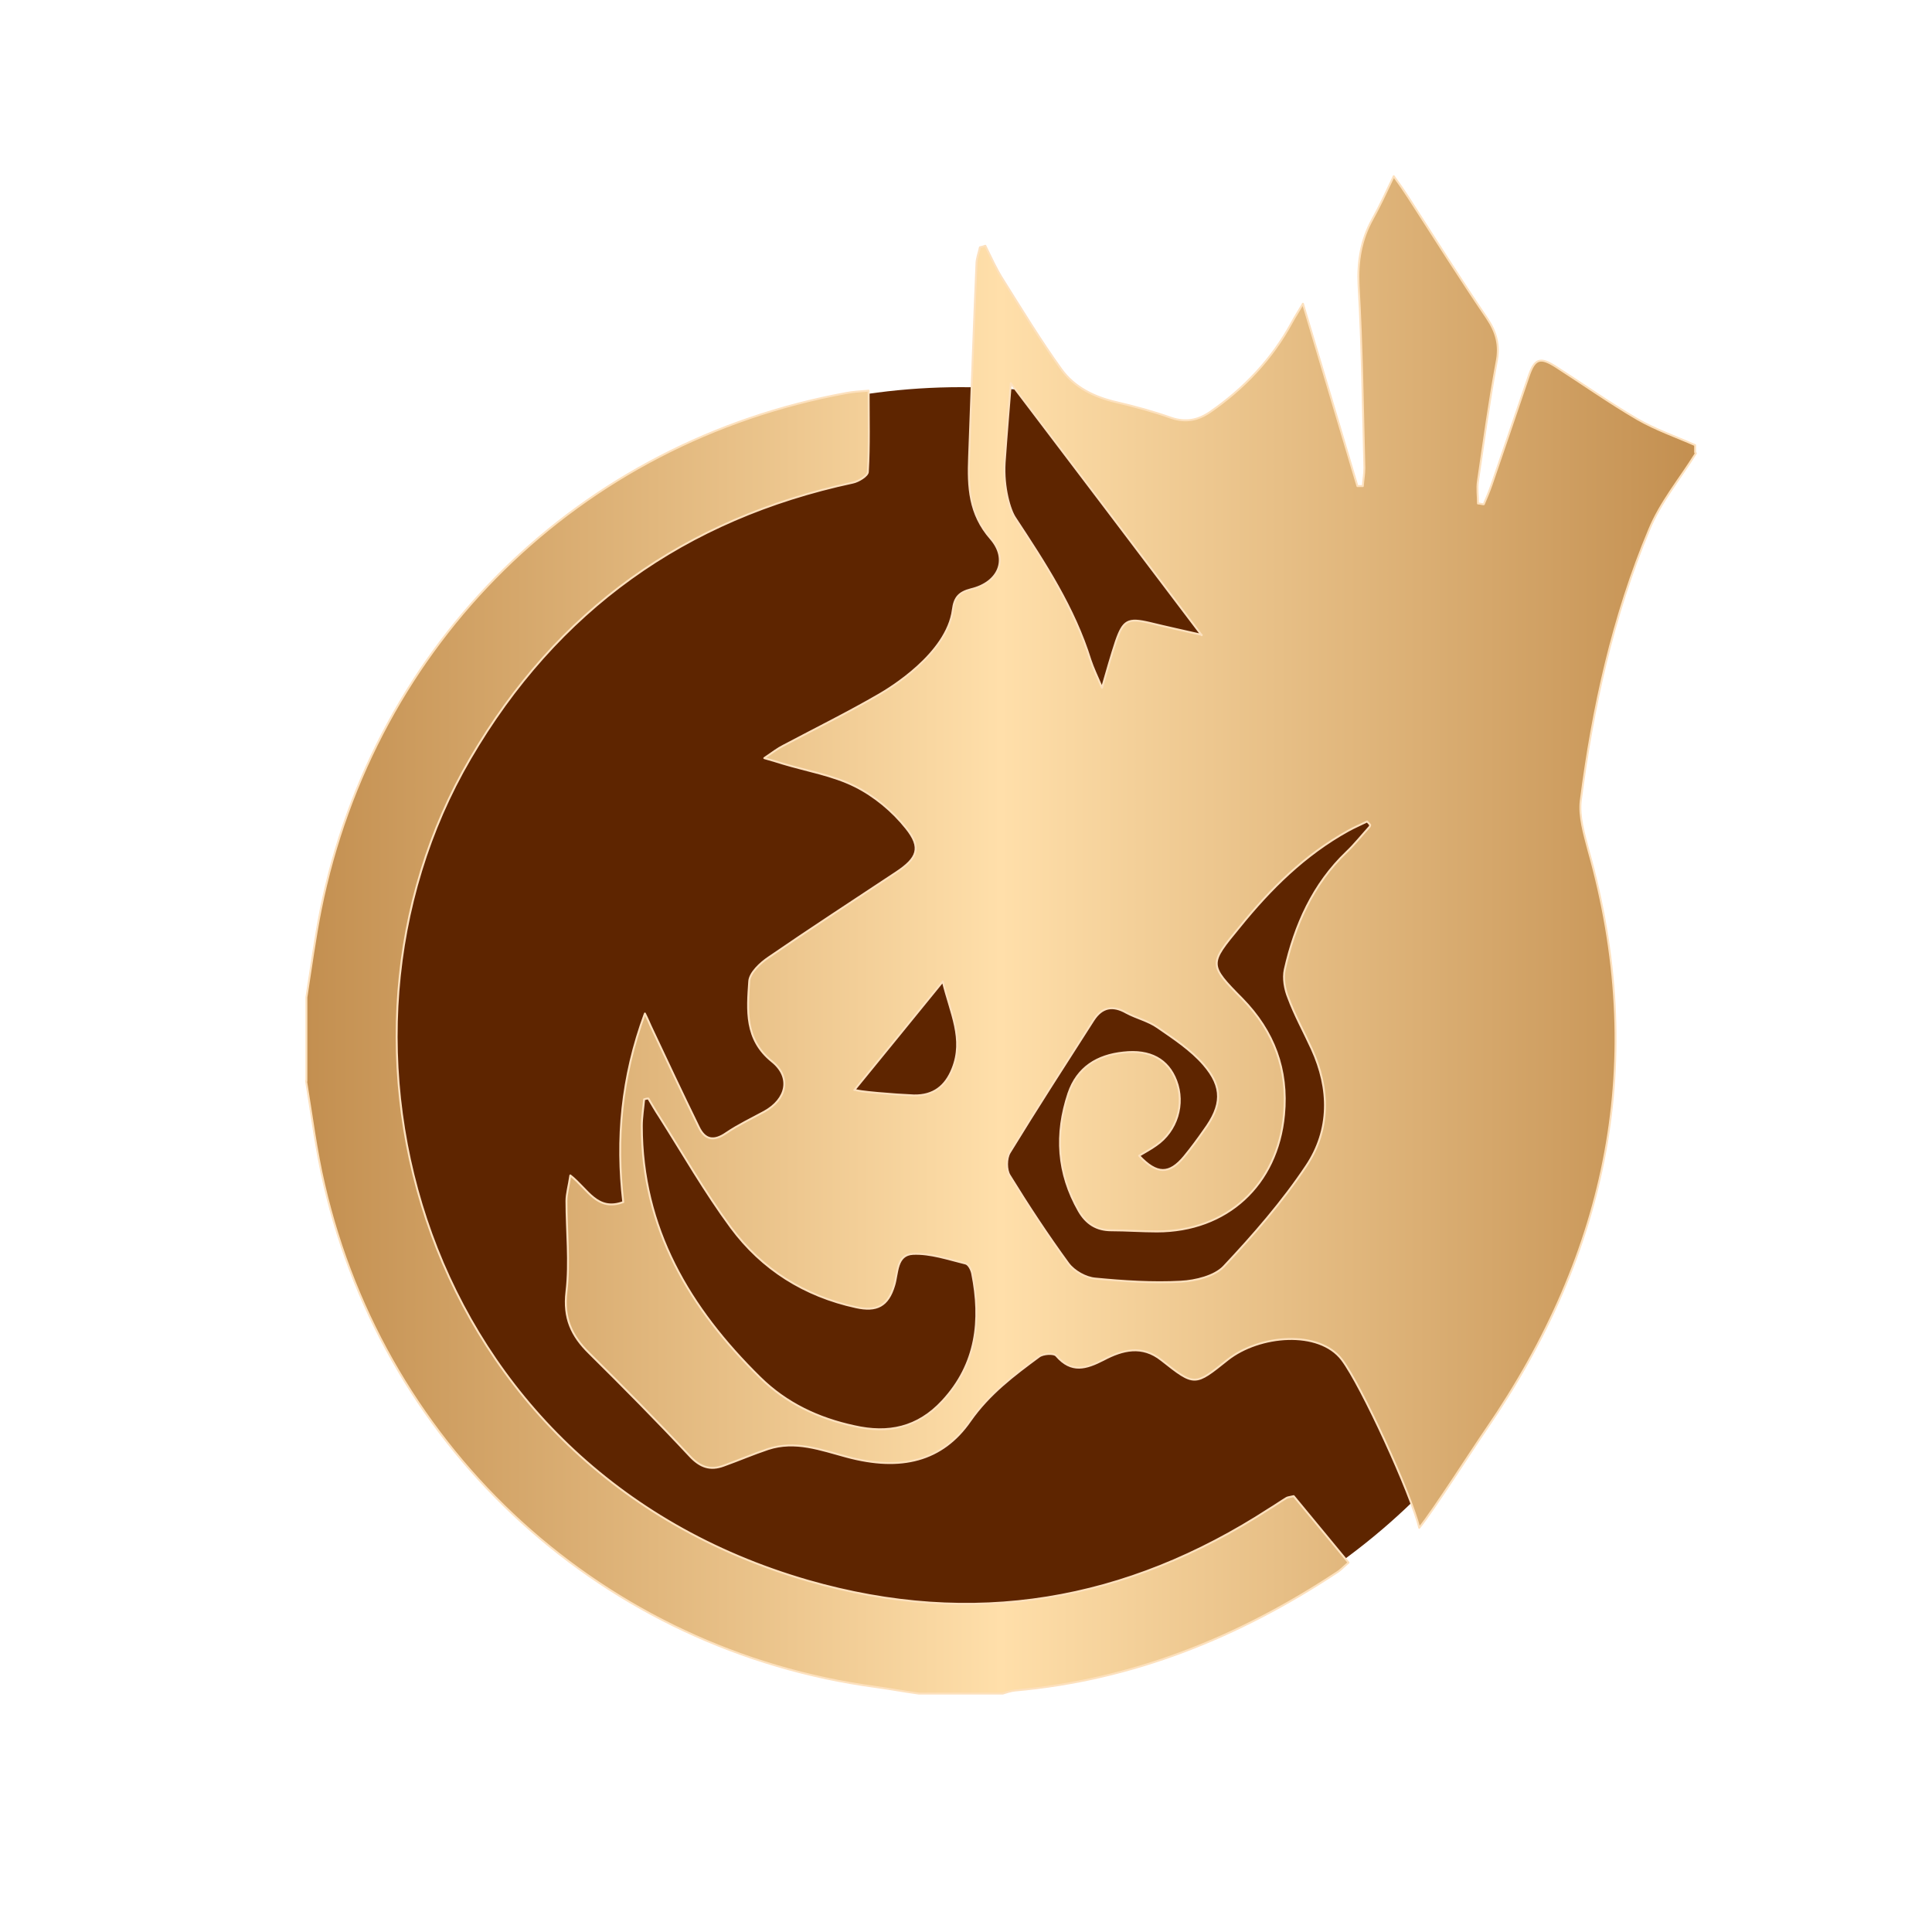 <svg xmlns="http://www.w3.org/2000/svg" xmlns:xlink="http://www.w3.org/1999/xlink" id="b52d0320-ccdf-4a07-8b0e-e8b74372c2a5" viewBox="0 0 500 500"><defs><style> .st0 { fill: url(#_Безымянный_градиент); stroke: #fde1be; stroke-linecap: round; stroke-linejoin: round; stroke-width: .5px; } .st1 { fill: #5e2500; isolation: isolate; } </style><linearGradient id="_&#x411;&#x435;&#x437;&#x44B;&#x43C;&#x44F;&#x43D;&#x43D;&#x44B;&#x439;_&#x433;&#x440;&#x430;&#x434;&#x438;&#x435;&#x43D;&#x442;" data-name="&#x411;&#x435;&#x437;&#x44B;&#x43C;&#x44F;&#x43D;&#x43D;&#x44B;&#x439; &#x433;&#x440;&#x430;&#x434;&#x438;&#x435;&#x43D;&#x442;" x1="79.2" y1="260" x2="438.9" y2="260" gradientTransform="translate(0 502) scale(1 -1)" gradientUnits="userSpaceOnUse"><stop offset="0" stop-color="#c38f50"></stop><stop offset=".5" stop-color="#ffdfaa"></stop><stop offset="1" stop-color="#c38f50"></stop></linearGradient></defs><circle class="st1" cx="248.7" cy="268.1" r="167.9"></circle><path class="st0" d="M438.9,117.3c-4.1,6.6-9.2,12.7-12.1,19.8-9.4,22.4-14.6,46.1-17.7,70.1-.5,4.1.9,8.7,2,12.9,15.3,54.2,5.1,103.8-26.4,149.7-3.4,4.9-13.6,20.9-17.4,25.6-2.1-8.8-15-36.9-20-43.5-5.9-7.8-21.4-6.5-29.6,0-8.5,6.8-8.5,6.9-17.1.1-5-4-10.1-2.7-15-.1-4.5,2.3-8.3,3.5-12.2-1-.6-.8-3.5-.6-4.5.2-6.5,4.8-12.9,9.6-17.8,16.6-7.2,10.4-17.9,13.1-32,9.3-6.7-1.8-13.3-4.3-20.3-2-3.9,1.3-7.6,2.9-11.5,4.3-3.5,1.3-6.1.4-8.8-2.5-8.5-9.1-17.2-17.9-26-26.6-4.6-4.5-6.7-9.1-5.9-15.9.9-7.7,0-15.7,0-23.5,0-1.9.6-3.8,1-6.6,4.6,3.6,6.9,9.4,13.7,6.9-1.9-16.2-.5-32.3,5.6-48.8.9,1.8,1.3,2.9,1.8,3.9,4,8.5,8,17,12.1,25.4,1.6,3.4,3.9,3.9,7.2,1.6,3.1-2.1,6.5-3.7,9.8-5.5,5.8-3.2,7.1-8.9,2-13-7.1-5.7-6.4-13.3-5.9-20.7.1-2.2,2.9-4.8,5-6.2,10.9-7.5,22-14.7,33-22,5.6-3.7,6.7-6.4,2.6-11.5-3.5-4.4-8.2-8.3-13.2-10.8-5.8-2.9-12.5-4-18.8-5.9-1.2-.4-2.3-.7-4.7-1.4,2.2-1.5,3.5-2.5,4.9-3.2,8.3-4.4,16.8-8.6,24.9-13.3,2.4-1.4,17.5-10.4,19-21.9.4-3.2,1.6-4.5,4.7-5.3,7.1-1.7,9.8-7.7,5.1-13.1-5.6-6.4-5.9-13.4-5.6-21.1.6-16.7,1.2-33.3,1.9-49.9,0-1.5.6-2.9.9-4.4.4-.1.9-.2,1.4-.4,1.5,3,2.8,6,4.6,8.8,4.9,7.8,9.7,15.7,15.1,23.2,3.4,4.7,8.6,7.2,14.3,8.5,4.7,1.1,9.5,2.4,14,4,3.8,1.3,7,.7,10.2-1.5,8.8-6.1,16-13.7,21.1-23.1.7-1.3,1.6-2.7,2.9-4.9,4.9,16.3,9.5,31.8,14.1,47.2h1.4c.1-1.6.4-3.1.4-4.7-.4-15.7-.6-31.5-1.5-47.2-.3-6.2.6-11.8,3.6-17.2,1.9-3.4,3.5-6.9,5.5-11.1,1.6,2.2,2.7,3.8,3.8,5.5,6.7,10.4,13.3,20.9,20.3,31.2,2.5,3.7,3.4,7.1,2.5,11.5-1.9,10.2-3.3,20.5-4.8,30.7-.3,1.9,0,3.9,0,5.8.5,0,1,.2,1.5.2.7-1.6,1.4-3.3,2-5,3.2-9.3,6.4-18.7,9.6-28.1,1.6-4.7,3-5.1,7.2-2.4,7,4.5,13.8,9.3,21,13.5,4.7,2.7,9.9,4.5,14.9,6.7v1.9h0ZM167.7,284.3c-.3,0-.6.1-1,.2-.2,2.3-.6,4.6-.6,6.9,0,26.5,12.4,47.2,30.6,65.1,6.8,6.7,15.1,10.6,24.4,12.6,8.8,2,16.4.4,22.8-6.5,8.9-9.6,10.1-20.9,7.7-33-.2-1-.9-2.4-1.7-2.6-4.5-1.1-9.1-2.7-13.6-2.5-4.4.2-3.9,5-4.9,8.2-1.6,5.3-4.5,6.8-9.9,5.6-13.3-2.9-24.3-9.8-32.3-20.6-6.8-9.2-12.5-19.2-18.6-28.8-1-1.5-1.9-3.1-2.8-4.6h0ZM354.6,213.5c-.2-.3-.5-.6-.8-.9-1.6.8-3.3,1.5-4.9,2.4-11.2,6.2-20.1,15-28.1,24.9-7.9,9.6-8.1,9.7.7,18.6,8.2,8.4,11.9,18.3,10.8,30-1.7,18.2-14.8,30.2-32.9,30.2-3.9,0-7.9-.3-11.8-.3-3.8,0-6.5-1.7-8.4-5-5.6-9.8-6.2-19.9-2.7-30.4,2.3-6.8,7.5-9.9,14.2-10.6,7-.8,11.6,1.8,13.7,7.3,2.3,6,.2,13-5.2,16.7-1.4,1-2.9,1.8-4.4,2.7,4.6,4.9,7.8,4.9,11.7.2,1.8-2.2,3.5-4.5,5.1-6.8,4.7-6.4,5-11.1-.1-17-3.3-3.8-7.7-6.7-11.9-9.6-2.4-1.7-5.5-2.4-8.1-3.8-3.5-2-6.3-1.5-8.5,1.9-7.3,11.4-14.6,22.7-21.7,34.3-.9,1.5-.9,4.5,0,5.9,4.8,7.8,9.8,15.4,15.2,22.8,1.5,2,4.5,3.7,7,3.9,7.3.7,14.8,1.2,22.1.8,3.8-.2,8.7-1.4,11.1-3.9,7.7-8.2,15.2-16.8,21.4-26.1,6.2-9.3,6.1-19.9,1.4-30.2-2-4.4-4.4-8.7-6.1-13.3-.9-2.2-1.4-5-.9-7.3,2.6-11.5,7.3-22.1,16-30.4,2.1-2,4-4.4,6-6.6h0ZM311,164.4c-17.7-23.4-31.7-41.9-49.4-65.2-.1,1.3-1.2,14.6-1.6,20.5-.4,6.5,1.4,12.4,2.7,14.3,7.7,11.7,15.3,23.3,19.5,36.8.7,2.1,1.7,4.2,3,7.2,1.4-4.8,2.4-8.4,3.6-12,1.9-5.5,3.1-6.1,8.7-4.8,4.5,1.1,9.1,2.1,13.5,3.1h0ZM221.2,282c.3.5,10.5,1.3,15.3,1.5,5.1.1,8.2-2.4,10-6.9,3.1-7.7-.5-14.4-2.5-22.6-8.1,10-15.5,19-22.9,28.1h0ZM79.2,279.7c1.5,9,2.6,18,4.7,26.9,16,69.1,72.7,120.6,142.8,130,3.7.5,7.4,1.2,11.1,1.7h21.7c1-.3,2.1-.7,3.2-.8,30.5-2.7,57.9-13.8,83.2-30.5,1-.6,1.8-1.5,3.1-2.6-5-6-9.7-11.8-14.2-17.2-1.3.3-1.6.3-1.9.5-1.5.9-2.9,1.9-4.4,2.8-37,24-76.6,30.9-119.4,18.6-100.3-29-130.4-139.3-87.4-212.8,22.4-38.4,55.6-62.1,99-71.4,1.5-.3,3.9-1.8,3.9-2.8.4-6.9.2-13.8.2-21-2.4.2-4.1.3-5.7.6-69.1,12.6-122.2,64.7-136.1,133.7-1.5,7.5-2.5,15.1-3.7,22.7v21.7h0Z"></path></svg>